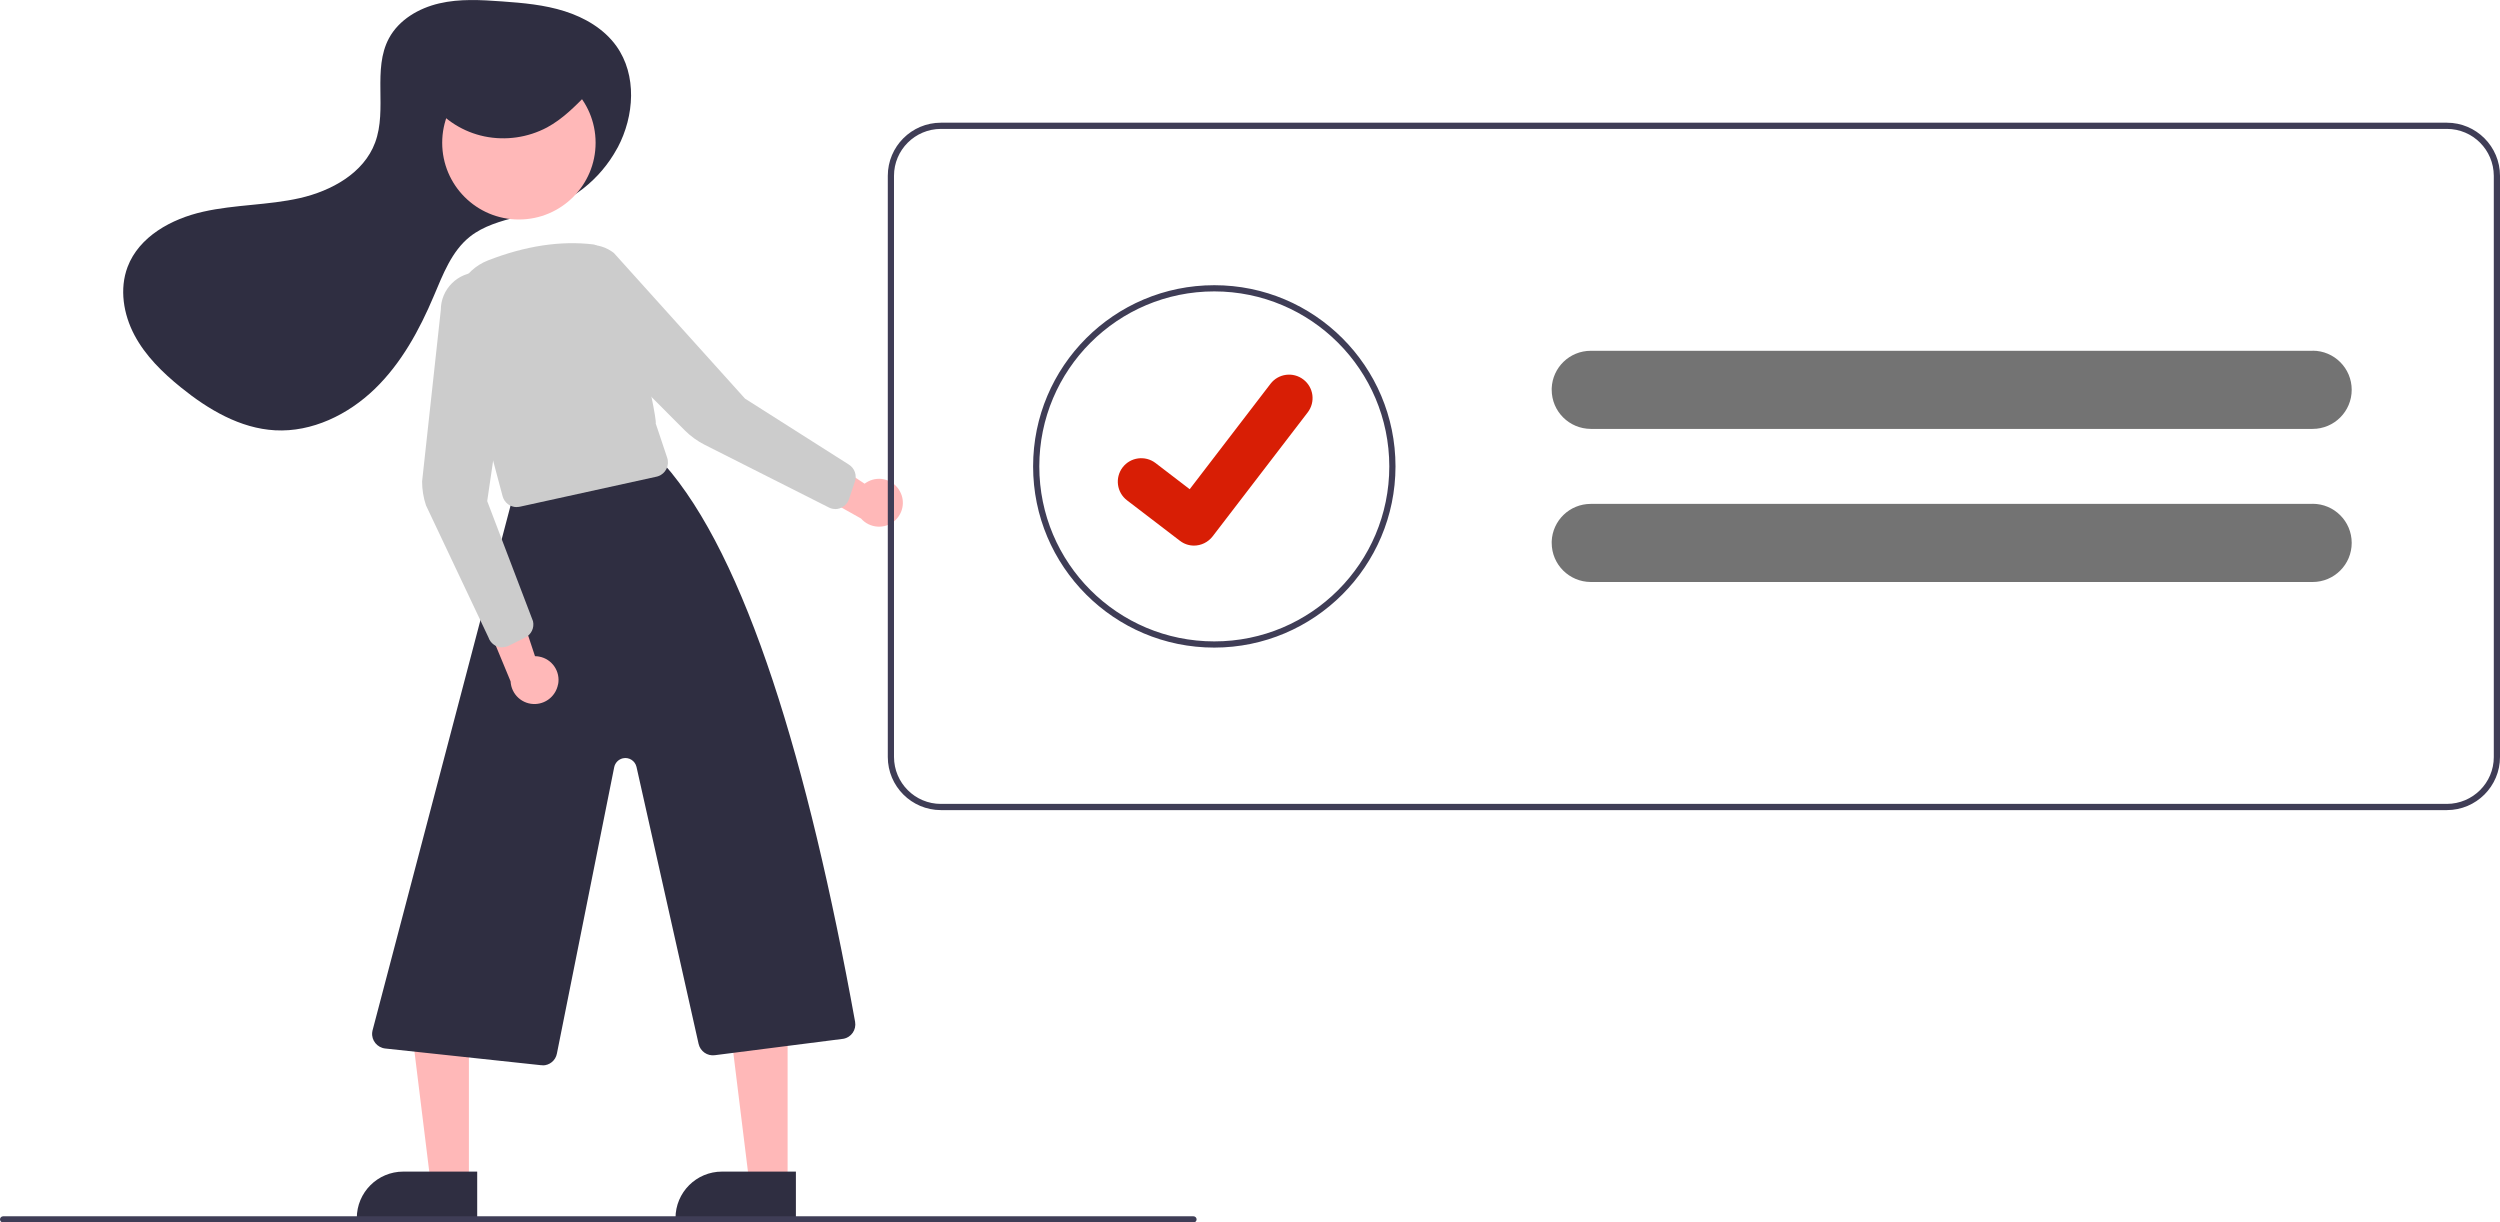 <?xml version="1.0" encoding="UTF-8"?>
<svg xmlns="http://www.w3.org/2000/svg" version="1.1" viewBox="0 0 250 122.25">
  <defs>
    <style>
      .cls-1 {
        fill: #2f2e41;
      }

      .cls-2 {
        fill: #3f3d56;
      }

      .cls-3 {
        fill: #ccc;
      }

      .cls-4 {
        fill: #ffb8b8;
      }

      .cls-5 {
        fill: #d81e05;
      }

      .cls-6 {
        fill: #737373;
      }
    </style>
  </defs>
  <!-- Generator: Adobe Illustrator 28.7.3, SVG Export Plug-In . SVG Version: 1.2.0 Build 164)  -->
  <g>
    <g id="Capa_1">
      <g>
        <path class="cls-1" d="M61.77,14.75c1.67-3.15,1.94-7.24-.13-10.14-1.23-1.72-3.16-2.85-5.18-3.49-2.02-.64-4.15-.83-6.27-.98-2.09-.15-4.22-.28-6.27.2s-4.02,1.63-5.02,3.48c-1.68,3.12-.15,7.12-1.39,10.44-1.13,3.05-4.36,4.83-7.53,5.55s-6.48.64-9.66,1.36c-3.17.71-6.41,2.48-7.56,5.52-.83,2.2-.42,4.73.68,6.81,1.1,2.08,2.82,3.76,4.65,5.24,2.73,2.21,5.92,4.1,9.42,4.29,3.69.2,7.3-1.56,9.96-4.13,2.66-2.57,4.47-5.89,5.91-9.3.92-2.16,1.78-4.48,3.62-5.94,1.35-1.07,3.07-1.54,4.73-1.98l1.89-.5c3.45-.9,6.38-3.19,8.09-6.33.02-.03.03-.06.05-.09Z"/>
        <polygon class="cls-4" points="46.89 118.26 43.06 118.26 41.24 103.48 46.89 103.48 46.89 118.26"/>
        <path class="cls-1" d="M40.33,117.16h7.39v4.65h-12.04c0-2.57,2.08-4.65,4.65-4.65Z"/>
        <polygon class="cls-4" points="78.76 118.26 74.93 118.26 73.11 103.48 78.76 103.48 78.76 118.26"/>
        <path class="cls-1" d="M72.2,117.16h7.39v4.65h-12.04c0-2.57,2.08-4.65,4.65-4.65Z"/>
        <path class="cls-1" d="M54.26,106.52c-.05,0-.11,0-.16,0l-15.58-1.67c-.8-.09-1.39-.81-1.3-1.61,0-.06.02-.12.03-.18l13.8-52.48c.13-.54.56-.97,1.11-1.09l12.8-3.57c.52-.11,1.07.06,1.42.46,8.23,9.28,14.43,29.86,19.13,55.8.14.8-.38,1.56-1.18,1.7-.03,0-.05,0-.08.01l-12.77,1.63c-.75.1-1.45-.39-1.62-1.13l-6.21-27.7c-.14-.61-.75-1-1.36-.86-.44.1-.78.45-.87.89l-5.73,28.64c-.13.69-.73,1.18-1.43,1.18Z"/>
        <circle class="cls-4" cx="51.89" cy="14.28" r="7.67"/>
        <path class="cls-3" d="M51.67,50.71c-.66,0-1.24-.45-1.41-1.09l-4.62-17.34c-.69-2.58.67-5.27,3.16-6.24,3.72-1.45,7.26-1.99,10.52-1.6h0c2.9.35,6.48,17.53,6.25,17.9l1.15,3.44c.26.77-.16,1.6-.93,1.85-.05.02-.1.03-.15.04l-13.65,3c-.1.02-.21.03-.32.03Z"/>
        <path class="cls-4" d="M55.81,68.44c.25-1.29-.6-2.54-1.89-2.78-.14-.03-.28-.04-.42-.04l-2.66-8.02-2.72,3.45,2.94,7.09c.07,1.32,1.19,2.33,2.51,2.26,1.1-.06,2.02-.86,2.23-1.95h0Z"/>
        <path class="cls-4" d="M90.01,49.17c-.6-1.17-2.04-1.63-3.2-1.02-.12.06-.24.14-.35.22l-7.05-4.66v4.39s6.69,3.75,6.69,3.75c.87.99,2.38,1.1,3.37.23.83-.73,1.06-1.93.54-2.91h0Z"/>
        <path class="cls-3" d="M50.23,64.74c-.63,0-1.19-.41-1.39-1.01l-6.24-13.19c-.26-.77-.39-1.58-.39-2.4l1.87-17.14c0-2.08,1.69-3.77,3.77-3.77,1.91,0,3.51,1.42,3.74,3.31l-2.87,19.57,4.58,12.01c.15.66-.17,1.33-.77,1.63l-1.65.82c-.2.1-.43.15-.66.15Z"/>
        <path class="cls-3" d="M83.53,50.9c-.23,0-.46-.05-.66-.16l-12.4-6.26c-.73-.37-1.39-.85-1.97-1.42l-12.1-12.14c-1.47-1.47-1.47-3.86,0-5.33,1.35-1.34,3.49-1.47,4.99-.29l13.11,14.56,10.39,6.6c.57.36.82,1.06.6,1.7l-.59,1.75c-.2.6-.76,1-1.39,1h0Z"/>
        <path class="cls-1" d="M43.16,10.32c1.3,1.71,3.18,2.88,5.28,3.32,2.13.44,4.35.12,6.27-.9,1.55-.84,2.78-2.09,3.99-3.32.51-.51,1.04-1.11,1.02-1.81-.04-1.09-1.35-1.68-2.47-1.92-3.69-.77-7.52-.34-10.95,1.23-1.52.71-3.11,1.99-2.88,3.58"/>
        <path class="cls-2" d="M244.69,12.27H94.09c-2.93,0-5.31,2.38-5.31,5.31v58.12c0,2.93,2.38,5.31,5.31,5.31h150.6c2.93,0,5.31-2.38,5.31-5.31V17.58c0-2.93-2.38-5.31-5.31-5.31ZM249.38,75.7c0,2.59-2.1,4.68-4.69,4.69H94.09c-2.59,0-4.68-2.1-4.69-4.69V17.58c0-2.59,2.1-4.68,4.69-4.69h150.6c2.59,0,4.68,2.1,4.69,4.69v58.12Z"/>
        <path class="cls-2" d="M121.43,64.76c-10.01,0-18.12-8.11-18.12-18.12s8.11-18.12,18.12-18.12,18.12,8.11,18.12,18.12c-.01,10-8.12,18.11-18.12,18.12ZM121.43,29.14c-9.66,0-17.5,7.83-17.5,17.5s7.83,17.5,17.5,17.5,17.5-7.83,17.5-17.5c-.01-9.66-7.84-17.49-17.5-17.5Z"/>
        <path class="cls-6" d="M231.25,35.08h-72.18c-2.1,0-3.82,1.66-3.9,3.75,0,.05,0,.1,0,.15,0,2.16,1.75,3.9,3.91,3.91h72.18c2.16,0,3.91-1.75,3.91-3.91s-1.75-3.91-3.91-3.91Z"/>
        <path class="cls-6" d="M231.25,50.39h-72.18c-2.1,0-3.82,1.66-3.9,3.75,0,.05,0,.1,0,.15,0,2.16,1.75,3.9,3.91,3.91h72.18c2.16,0,3.91-1.75,3.91-3.91s-1.75-3.91-3.91-3.91Z"/>
        <path class="cls-5" d="M119.41,54.56c-.51,0-1-.16-1.4-.47l-.03-.02-5.28-4.04c-1.03-.79-1.22-2.26-.44-3.29.79-1.03,2.26-1.22,3.29-.44h0l3.42,2.62,8.08-10.54c.79-1.03,2.26-1.22,3.29-.43h0s-.05.07-.05.07l.05-.07c1.03.79,1.22,2.26.43,3.29l-9.51,12.4c-.45.58-1.14.92-1.87.92Z"/>
        <path class="cls-2" d="M119.36,122.25H.31c-.17,0-.31-.14-.31-.31s.14-.31.31-.31h119.04c.17,0,.31.14.31.31s-.14.31-.31.31Z"/>
      </g>
    </g>
  </g>
</svg>